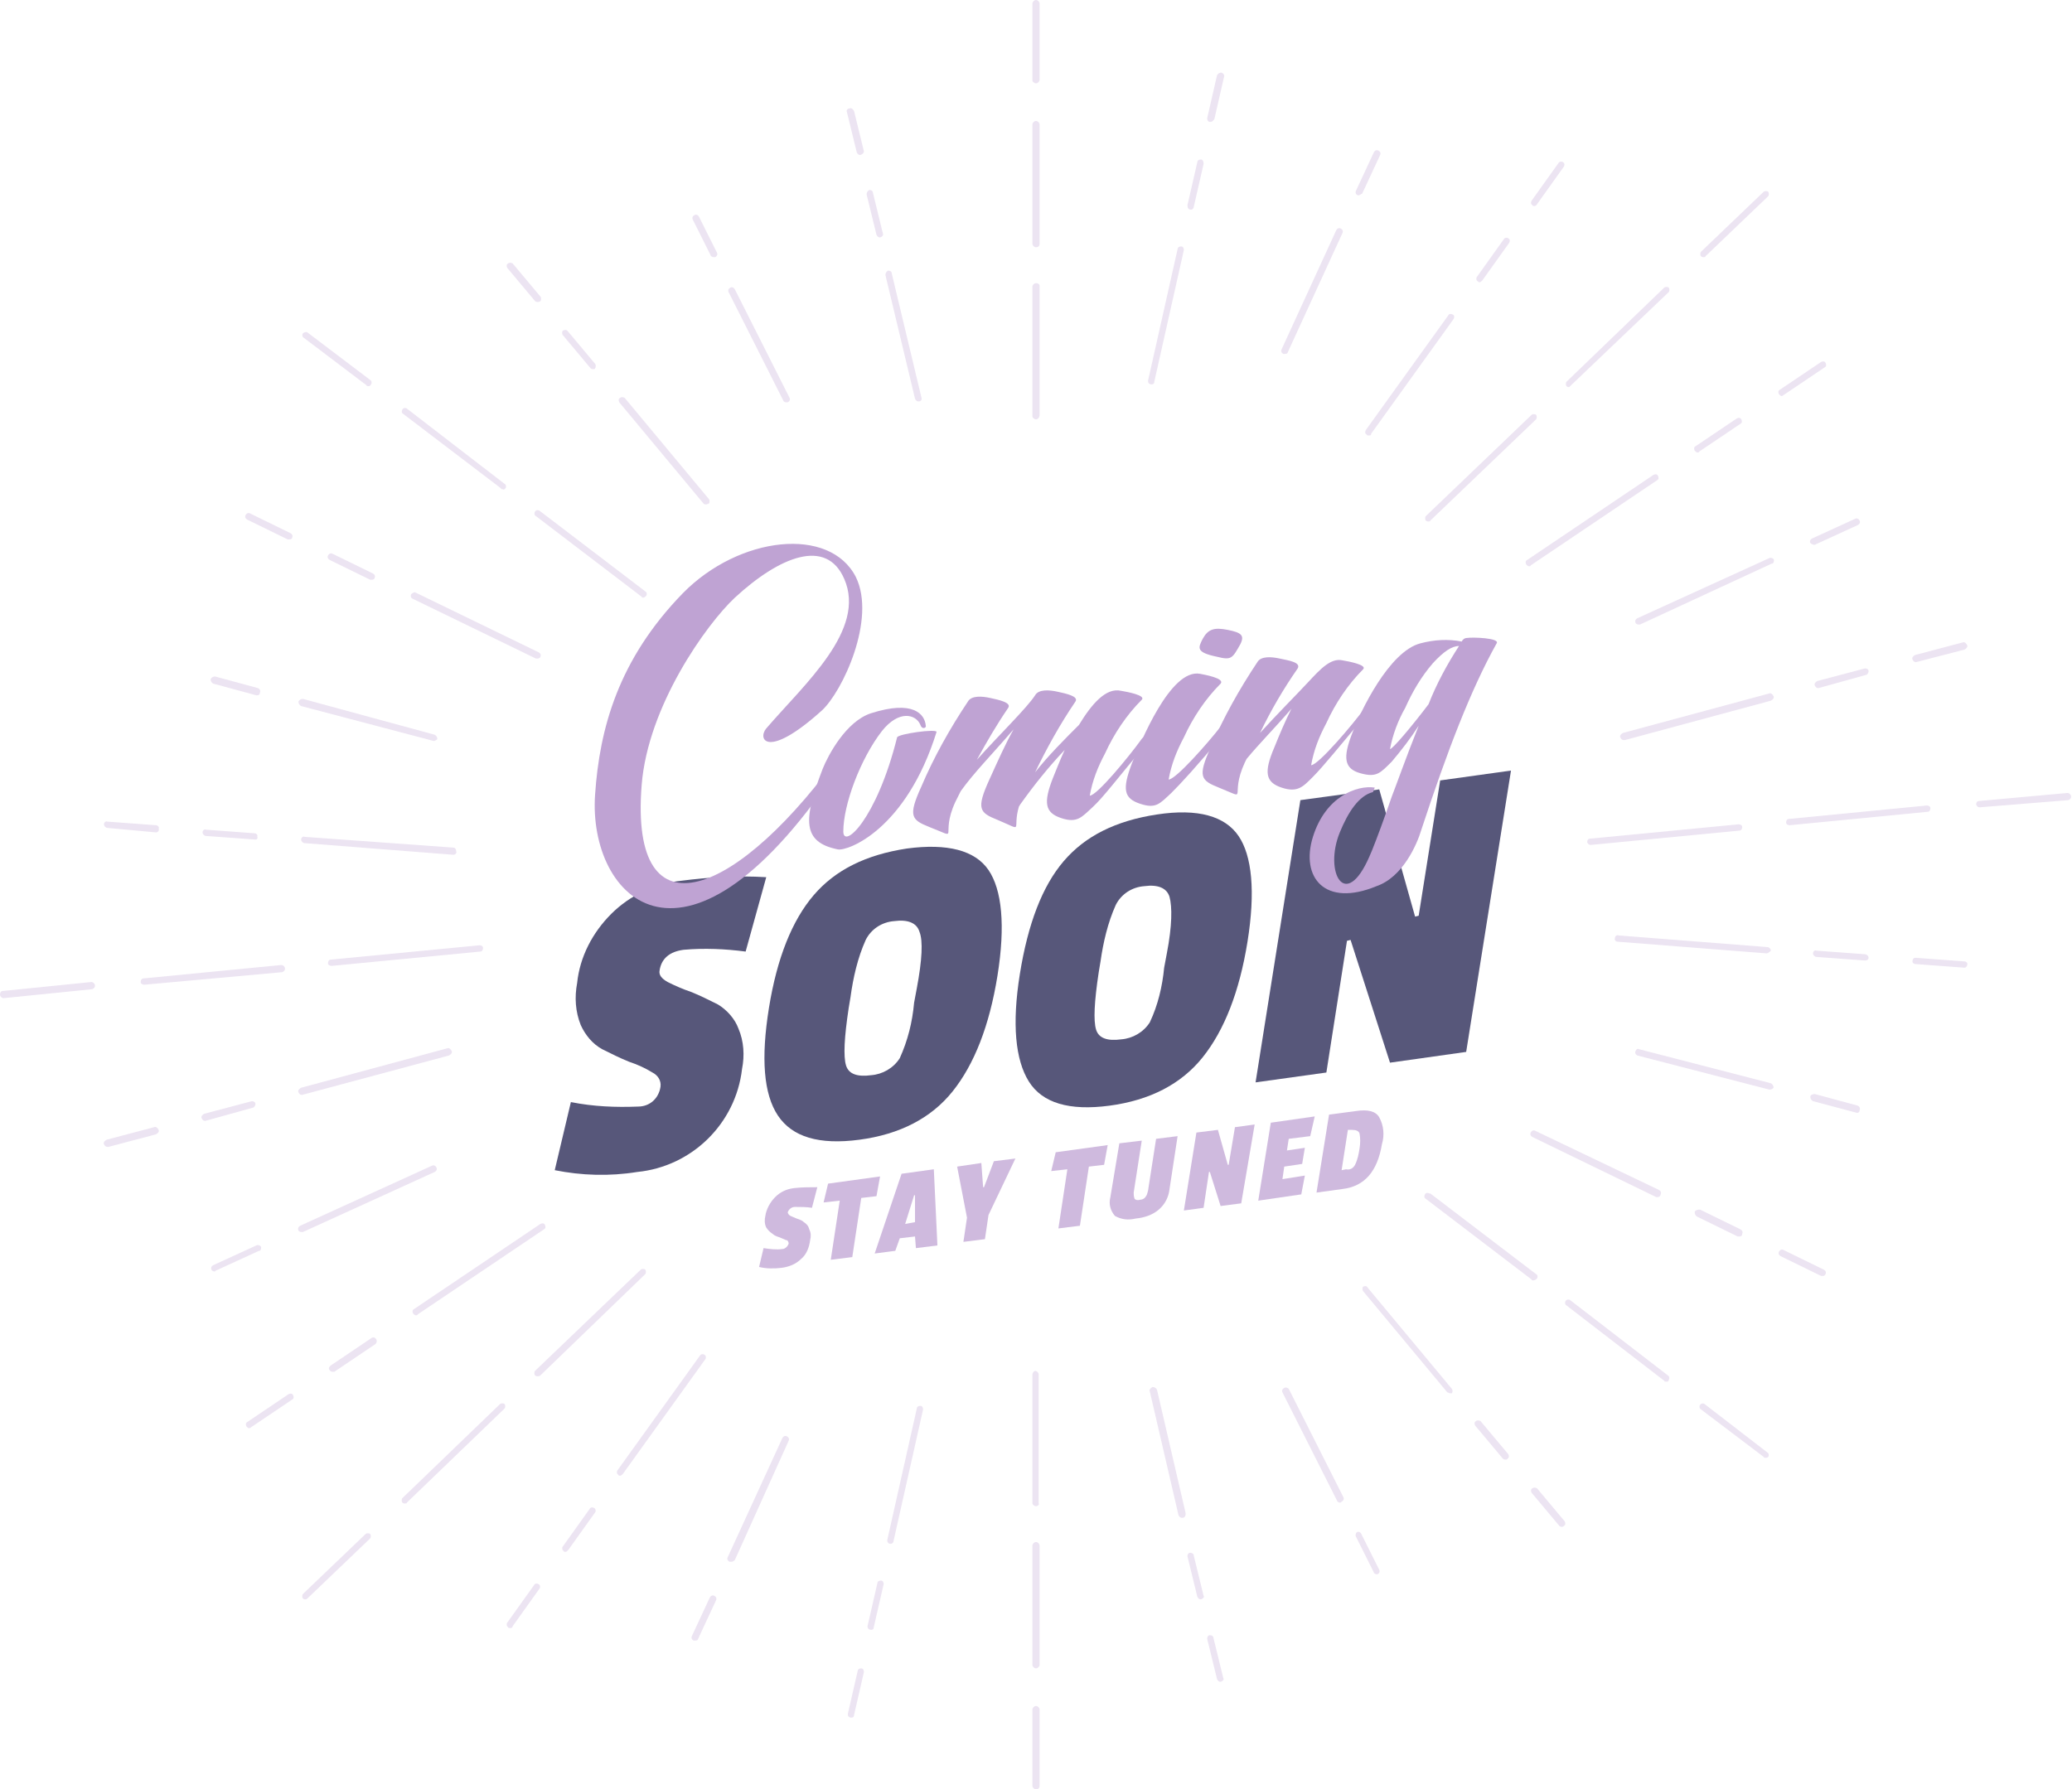 <?xml version="1.0" encoding="utf-8"?>
<!-- Generator: Adobe Illustrator 23.1.0, SVG Export Plug-In . SVG Version: 6.00 Build 0)  -->
<svg version="1.1" id="0" xmlns="http://www.w3.org/2000/svg" xmlns:xlink="http://www.w3.org/1999/xlink" x="0px" y="0px"
	 viewBox="0 0 231.2 199.7" style="enable-background:new 0 0 231.2 199.7;" xml:space="preserve">
<style type="text/css">
	.st0{opacity:0.9;fill:#45456C;enable-background:new    ;}
	.st1{fill:#BFA3D3;}
	.st2{opacity:0.75;}
	.st3{opacity:0.3;}
</style>
<title>comingsoon</title>
<g>
	<g id="Layer_1">
		<path class="st0" d="M68.2,102c2.1-2.1,4.9-3.4,7.8-3.7c3.1-0.4,6.3-0.6,9.5-0.4l-2.3,8.3c-2.3-0.3-4.6-0.4-6.9-0.2
			c-1.6,0.2-2.5,1-2.7,2.3c-0.1,0.5,0.2,0.9,0.9,1.3c0.8,0.4,1.7,0.8,2.6,1.1c1,0.4,2,0.9,3,1.4c1,0.6,1.9,1.6,2.3,2.7
			c0.6,1.4,0.7,3,0.4,4.5c-0.7,6.1-5.6,10.9-11.7,11.5c-3.1,0.5-6.2,0.4-9.2-0.2l1.8-7.6c2.5,0.5,5,0.6,7.5,0.5
			c1.3,0,2.3-0.9,2.5-2.2c0.1-0.7-0.3-1.3-0.9-1.6c-0.8-0.5-1.7-0.9-2.6-1.2c-1-0.4-2-0.9-3-1.4c-1.1-0.6-1.9-1.6-2.4-2.7
			c-0.6-1.5-0.7-3.1-0.4-4.7C64.7,106.8,66.1,104.1,68.2,102z"/>
		<path class="st0" d="M90.8,99.9c2.4-2.8,5.8-4.5,10.4-5.2c4.5-0.6,7.6,0.2,9.1,2.4s1.9,6.2,1,11.8s-2.6,9.9-5,12.9
			s-5.9,4.8-10.4,5.4s-7.5-0.3-9.1-2.7s-1.9-6.4-1-12S88.4,102.7,90.8,99.9z M102.6,104c-0.3-1-1.3-1.4-2.8-1.2
			c-1.4,0.1-2.6,0.9-3.2,2.1c-0.9,2-1.4,4.2-1.7,6.4l-0.2,1.2c-0.5,3.3-0.6,5.4-0.3,6.4c0.3,1,1.3,1.3,2.8,1.1
			c1.3-0.1,2.5-0.8,3.2-1.9c0.9-2,1.4-4,1.6-6.2l0.3-1.6C102.9,107.1,103,105,102.6,104z"/>
		<path class="st0" d="M118.7,96.1c2.4-2.8,5.8-4.5,10.4-5.2s7.6,0.2,9.1,2.4s1.9,6.2,1,11.8s-2.6,9.9-5,12.9s-5.9,4.8-10.4,5.4
			s-7.5-0.3-9-2.7s-1.9-6.4-1-12S116.3,98.9,118.7,96.1z M130.5,100.1c-0.3-1-1.3-1.4-2.8-1.2c-1.4,0.1-2.6,0.9-3.2,2.1
			c-0.9,2-1.4,4.2-1.7,6.3l-0.2,1.2c-0.5,3.3-0.6,5.4-0.3,6.4s1.3,1.3,2.8,1.1c1.3-0.1,2.5-0.8,3.2-1.9c0.9-1.9,1.4-4,1.6-6.1
			l0.3-1.6C130.8,103.3,130.8,101.2,130.5,100.1L130.5,100.1z"/>
		<path class="st0" d="M163.6,117.4l-8.5,1.2l-4.4-13.7l-0.4,0.1l-2.3,14.7l-7.9,1.1l5-31.5l8.8-1.2l4,14.2l0.4-0.1l2.4-15.1
			l7.9-1.1L163.6,117.4z"/>
		<path class="st1" d="M95.5,64.4c2.3,4.7-1.5,12.8-3.8,14.9c-6.1,5.5-7.2,3.2-6.2,2c4.3-5,11.2-11,8.7-16.7
			c-2-4.6-7.2-2.5-12.2,2.1c-3.2,3-9.7,12.1-10.4,20.9c-1.4,17.5,10.9,12.5,22.6-4.1L94,85c-17.5,26.8-28.4,15.2-27.6,3.7
			c0.5-7.4,2.6-15.1,9.8-22.5C82.5,59.8,92.6,58.7,95.5,64.4z"/>
		<path class="st1" d="M103.3,81c0.1,0.2-0.4,0.5-0.6-0.1c-0.5-1.2-2.4-1.7-4.3,0.7c-2.4,3.1-4.3,8.2-4.3,11.2c0,2,3.7-1.3,6-10.5
			c0.1-0.4,4.5-1,4.4-0.6c-3.4,10.9-9.9,13.3-11,13.1c-4-0.8-3.9-3.3-1.7-9c0.6-1.5,2.6-5.3,5.4-6.2C101.9,78.1,103.2,79.7,103.3,81
			z"/>
		<path class="st1" d="M128.1,82.8c-3.6,4.3-5,6.2-6.2,7.3s-1.7,1.8-3.5,1.2s-2-1.7-0.9-4.5c0.3-0.7,0.7-1.8,1.3-3.1
			c-1.8,1.9-3.4,3.9-4.9,6c-0.1,0.1-0.1,0.2-0.2,0.3c-0.8,2.7,0.7,2.8-2.4,1.5c-2-0.8-2.4-1.2-0.9-4.5c1-2.2,1.8-4,2.7-5.6
			c-2.4,2.8-4.4,4.8-5.9,6.9c-0.2,0.4-0.4,0.8-0.6,1.2c-1.8,3.9,0.7,4.2-2.9,2.8c-2-0.8-2.4-1.2-0.9-4.5c1.4-3.3,3.2-6.5,5.2-9.5
			c0.4-0.7,1.6-0.6,2.5-0.4s2.4,0.5,2,1.1c-1.3,1.9-2.4,3.8-3.5,5.8c2.5-2.8,5.6-5.8,6.5-7.2c0.4-0.7,1.6-0.6,2.5-0.4s2.4,0.5,2,1.1
			c-1.7,2.5-3.2,5.2-4.5,7.9c1.4-1.8,3.3-3.7,4.9-5.3c1.4-2.3,3-4.2,4.7-3.8c0.6,0.1,2.8,0.5,2.3,1c-1.7,1.7-3.1,3.8-4.1,6
			c-0.8,1.5-1.4,3-1.7,4.7c0.8,0,4.4-4.4,5.7-6.2C127.8,81.8,128.4,82.4,128.1,82.8z"/>
		<path class="st1" d="M136.2,76.3c-1.7,1.7-3.1,3.8-4.1,6c-0.8,1.5-1.4,3-1.7,4.7c0.8,0,4.4-4.1,5.8-5.9c0.3-0.5,1,0.1,0.7,0.4
			c-3.6,4.3-5.1,5.9-6.2,7c-1.3,1.2-1.7,1.8-3.5,1.2s-2-1.6-0.9-4.5c1-2.4,4.3-10.6,7.6-10C134.4,75.3,136.7,75.7,136.2,76.3z
			 M137,70.3c-1.5-0.3-2.2-0.1-2.8,1c-0.5,1-0.8,1.5,1.6,2c1.6,0.4,1.7,0.2,2.6-1.4C138.9,70.9,138.5,70.6,137,70.3L137,70.3z"/>
		<path class="st1" d="M152.9,79.2c-3.6,4.3-5.3,6.4-6.4,7.5s-1.7,1.8-3.5,1.2s-2-1.7-0.8-4.5c0.6-1.5,1.2-2.9,1.9-4.3
			c-1.9,2.2-3.6,3.9-5,5.6l-0.2,0.4c-1.8,3.9,0.6,4.2-2.9,2.8c-2-0.8-2.4-1.2-0.9-4.5c1.4-3.3,3.2-6.5,5.2-9.5
			c0.4-0.7,1.6-0.6,2.5-0.4s2.4,0.4,2,1.1c-1.6,2.3-3,4.7-4.2,7.2c1.9-2.1,4.1-4.3,5.4-5.7s2.5-2.7,3.8-2.4c0.6,0.1,2.8,0.5,2.3,1
			c-1.7,1.7-3.1,3.8-4.1,6c-0.8,1.5-1.4,3-1.7,4.7c0.8,0,4.7-4.6,6-6.4C152.6,78.3,153.2,78.8,152.9,79.2z"/>
		<path class="st1" d="M167,71.8c-2.9,5.2-5.5,12-8.4,20.8c-0.5,1.7-2.1,5.3-5,6.3c-5.8,2.4-8.5-1-7.1-5.5s4.9-5.8,6.9-5.5l-0.2,0.5
			c-1.6,0.4-2.8,2.3-3.7,4.5c-1.8,4.4,0.6,8.9,3.3,2.7c0.1-0.2,0.2-0.5,0.3-0.7c0.6-1.5,1.3-3.4,2.2-6c0.4-1,1.6-4.4,3-7.9
			c-0.9,1.4-1.9,2.7-3,4c-1.3,1.3-1.7,1.8-3.5,1.3s-2-1.7-0.9-4.5c0.9-2.4,4.1-9.1,7.6-10c1.5-0.4,3.1-0.5,4.6-0.2
			c0.1-0.2,0.3-0.4,0.6-0.4C164.3,71.1,167.4,71.2,167,71.8z M159.4,78.6c0.9-2.3,2.1-4.5,3.4-6.5c-0.8,0-1.7,0.6-2.9,1.9
			c-1.3,1.5-2.3,3.2-3.1,5c-0.8,1.4-1.4,3-1.7,4.6C155.4,83.6,157.5,81.1,159.4,78.6L159.4,78.6z"/>
		<g class="st2">
			<path class="st1" d="M86.5,133.6c0.6-0.6,1.3-0.9,2.1-1c0.9-0.1,1.7-0.1,2.6-0.1l-0.6,2.3c-0.6-0.1-1.3-0.1-1.9-0.1
				c-0.4,0-0.7,0.3-0.8,0.6c0,0.1,0.1,0.3,0.3,0.4c0.2,0.1,0.5,0.2,0.7,0.3c0.3,0.1,0.6,0.2,0.8,0.4c0.3,0.2,0.5,0.4,0.6,0.8
				c0.2,0.4,0.2,0.8,0.1,1.2c-0.1,0.8-0.4,1.6-1,2.1c-0.6,0.6-1.4,0.9-2.2,1c-0.8,0.1-1.7,0.1-2.5-0.1l0.5-2.1
				c0.7,0.1,1.4,0.2,2.1,0.1c0.3,0,0.6-0.3,0.7-0.6c0-0.2-0.1-0.4-0.3-0.4c-0.2-0.1-0.5-0.2-0.7-0.3c-0.3-0.1-0.6-0.2-0.8-0.4
				c-0.3-0.2-0.5-0.4-0.7-0.7c-0.2-0.4-0.2-0.9-0.1-1.3C85.5,135,85.9,134.2,86.5,133.6z"/>
			<path class="st1" d="M97.8,133.5l-1.7,0.2l-1,6.6l-2.4,0.3l1-6.6l-1.8,0.2l0.5-2.1l5.8-0.8L97.8,133.5z"/>
			<path class="st1" d="M104.6,139l-2.4,0.3l-0.1-1.3l-1.7,0.2l-0.5,1.4l-2.3,0.3l3-8.9l3.6-0.5L104.6,139z M102.1,136.4v-3H102
				l-1,3.2L102.1,136.4z"/>
			<path class="st1" d="M113.3,129.3l-3,6.3l-0.4,2.7l-2.4,0.3l0.4-2.7l-1.1-5.7l2.7-0.4l0.2,2.7h0.1l1.1-2.9L113.3,129.3z"/>
			<path class="st1" d="M123.2,130l-1.7,0.2l-1,6.6l-2.4,0.3l1-6.6l-1.8,0.2l0.5-2.1l5.8-0.8L123.2,130z"/>
			<path class="st1" d="M126.6,133.8c0.1,0.1,0.3,0.2,0.6,0.1c0.2,0,0.5-0.1,0.6-0.3c0.2-0.2,0.2-0.4,0.3-0.7l0.9-5.8l2.4-0.3
				l-0.9,5.9c-0.1,0.9-0.5,1.7-1.2,2.3s-1.6,0.9-2.6,1c-0.8,0.2-1.6,0.1-2.3-0.3c-0.5-0.6-0.7-1.3-0.5-2.1l1-6l2.5-0.3l-0.9,5.8
				C126.5,133.3,126.5,133.5,126.6,133.8z"/>
			<path class="st1" d="M138.5,134.3l-2.3,0.3l-1.2-3.8h-0.1l-0.6,4l-2.2,0.3l1.4-8.7l2.4-0.3l1.1,3.9h0.1l0.7-4.2l2.2-0.3
				L138.5,134.3z"/>
			<path class="st1" d="M145.2,133.3l-4.8,0.7l1.4-8.7l4.9-0.7l-0.5,2.2l-2.4,0.3l-0.2,1.3l2-0.3l-0.3,1.8l-2,0.3l-0.2,1.4l2.5-0.4
				L145.2,133.3z"/>
			<path class="st1" d="M154.2,127.7c-0.5,3-1.9,4.7-4.4,5l-2.9,0.4l1.4-8.7l3-0.4c1.3-0.2,2.2,0,2.6,0.7
				C154.4,125.6,154.5,126.7,154.2,127.7z M151.2,130c0.3-0.6,0.4-1.2,0.5-1.8c0.1-0.6,0.1-1.2,0-1.7c-0.1-0.3-0.4-0.4-0.9-0.4h-0.4
				l-0.7,4.5l0.5-0.1C150.6,130.6,151,130.4,151.2,130L151.2,130z"/>
		</g>
	</g>
</g>
<g class="st3">
	<path class="st1" d="M98.2,26.5c-0.2,0-0.3-0.1-0.4-0.3l-1.1-4.5c0-0.2,0.1-0.4,0.3-0.5c0.2,0,0.4,0.1,0.4,0.3l1.1,4.5
		C98.6,26.2,98.5,26.4,98.2,26.5L98.2,26.5z"/>
	<path class="st1" d="M96,17.3c-0.2,0-0.3-0.1-0.4-0.3l-1.1-4.5c-0.1-0.2,0.1-0.4,0.3-0.4l0,0c0.2-0.1,0.4,0.1,0.5,0.3l0,0l1.1,4.5
		C96.4,17,96.3,17.2,96,17.3C96.1,17.3,96.1,17.3,96,17.3L96,17.3z"/>
	<path class="st1" d="M102.5,44.8c-0.2,0-0.3-0.1-0.4-0.3l-3.3-13.8c0-0.2,0.1-0.4,0.3-0.5c0.2,0,0.4,0.1,0.4,0.3l3.3,13.8
		C102.9,44.6,102.8,44.8,102.5,44.8L102.5,44.8z"/>
	<path class="st1" d="M41.5,64.7c-0.1,0-0.1,0-0.2,0l-4.5-2.2c-0.2-0.1-0.3-0.3-0.2-0.5s0.3-0.3,0.5-0.2l0,0l4.5,2.2
		c0.2,0.1,0.3,0.3,0.2,0.5l0,0C41.8,64.6,41.7,64.7,41.5,64.7z"/>
	<path class="st1" d="M32.3,60.2c-0.1,0-0.1,0-0.2,0L27.6,58c-0.2-0.1-0.3-0.3-0.2-0.5c0.1-0.2,0.3-0.3,0.5-0.2l0,0l4.5,2.2
		c0.2,0.1,0.3,0.3,0.2,0.5l0,0C32.6,60.1,32.5,60.2,32.3,60.2z"/>
	<path class="st1" d="M60,73.5c-0.1,0-0.1,0-0.2,0L46,66.8c-0.2-0.1-0.2-0.4-0.1-0.5c0.1-0.1,0.3-0.2,0.4-0.2l13.8,6.7
		c0.2,0.1,0.3,0.3,0.2,0.5C60.3,73.4,60.1,73.5,60,73.5z"/>
	<path class="st1" d="M22.9,125.1c-0.2,0-0.3-0.1-0.4-0.3c-0.1-0.2,0.1-0.4,0.3-0.5l0,0l5.3-1.4c0.2,0,0.4,0.1,0.4,0.3
		c0,0.2-0.1,0.3-0.2,0.4L22.9,125.1L22.9,125.1z"/>
	<path class="st1" d="M12,128c-0.2,0-0.3-0.1-0.4-0.3c-0.1-0.2,0.1-0.4,0.3-0.5l5.3-1.4c0.2-0.1,0.4,0.1,0.5,0.3
		c0.1,0.2-0.1,0.4-0.3,0.5l-5.3,1.4H12z"/>
	<path class="st1" d="M33.7,122.2c-0.2,0-0.3-0.1-0.4-0.3c-0.1-0.2,0.1-0.4,0.3-0.5l0,0l16.3-4.4c0.2-0.1,0.4,0.1,0.5,0.3
		c0.1,0.2-0.1,0.4-0.3,0.5L33.7,122.2L33.7,122.2z"/>
	<path class="st1" d="M63.1,173.2c-0.1,0-0.2,0-0.2-0.1c-0.2-0.1-0.2-0.4-0.1-0.5l0,0l3-4.2c0.1-0.2,0.3-0.2,0.5-0.1l0,0
		c0.2,0.1,0.2,0.4,0.1,0.5l-3,4.2C63.3,173.1,63.2,173.2,63.1,173.2z"/>
	<path class="st1" d="M56.9,181.7c-0.1,0-0.2,0-0.2-0.1c-0.2-0.1-0.2-0.4-0.1-0.5l0,0l3-4.2c0.1-0.2,0.3-0.2,0.5-0.1l0,0
		c0.2,0.1,0.2,0.4,0.1,0.5l0,0l-3,4.2C57.2,181.7,57,181.7,56.9,181.7z"/>
	<path class="st1" d="M69.2,164.7c-0.1,0-0.2,0-0.2-0.1c-0.2-0.1-0.2-0.4-0.1-0.5l0,0l9.2-12.8c0.1-0.2,0.4-0.2,0.5-0.1
		c0.2,0.1,0.2,0.4,0.1,0.5l-9.2,12.8C69.4,164.6,69.3,164.7,69.2,164.7z"/>
	<path class="st1" d="M134,178.5c-0.2,0-0.3-0.1-0.4-0.3l-1.1-4.5c0-0.2,0.1-0.4,0.3-0.4s0.4,0.1,0.4,0.3l1.1,4.5
		C134.4,178.2,134.3,178.4,134,178.5C134.1,178.5,134.1,178.5,134,178.5L134,178.5z"/>
	<path class="st1" d="M136.2,187.7c-0.2,0-0.3-0.1-0.4-0.3l-1.1-4.5c0-0.2,0.1-0.4,0.3-0.4l0,0c0.2,0,0.4,0.1,0.4,0.3l1.1,4.5
		C136.6,187.4,136.5,187.6,136.2,187.7L136.2,187.7z"/>
	<path class="st1" d="M131.9,169.4c-0.2,0-0.3-0.1-0.4-0.3l-3.2-13.8c-0.1-0.2,0.1-0.4,0.3-0.5c0.2,0,0.4,0.1,0.5,0.3l3.2,13.8
		C132.3,169.2,132.2,169.4,131.9,169.4L131.9,169.4z"/>
	<path class="st1" d="M194.1,138c-0.1,0-0.1,0-0.2,0l-4.5-2.2c-0.2-0.1-0.3-0.3-0.3-0.5s0.3-0.3,0.5-0.3h0.1l4.5,2.2
		c0.2,0.1,0.3,0.3,0.2,0.5C194.4,137.9,194.3,138,194.1,138z"/>
	<path class="st1" d="M203.4,142.4c-0.1,0-0.1,0-0.2,0l-4.5-2.2c-0.2-0.1-0.3-0.3-0.2-0.5l0,0c0.1-0.2,0.3-0.3,0.5-0.2l0,0l4.5,2.2
		c0.2,0.1,0.3,0.3,0.2,0.5C203.6,142.4,203.5,142.4,203.4,142.4z"/>
	<path class="st1" d="M185,133.6c-0.1,0-0.1,0-0.2,0l-13.8-6.7c-0.2-0.1-0.3-0.3-0.2-0.5l0,0c0.1-0.2,0.3-0.3,0.5-0.2l13.8,6.6
		c0.2,0.1,0.3,0.3,0.2,0.5l0,0C185.3,133.5,185.1,133.6,185,133.6z"/>
	<path class="st1" d="M202.9,76.8c-0.2,0-0.3-0.1-0.4-0.3c-0.1-0.2,0.1-0.4,0.3-0.5l0,0l5.3-1.4c0.2,0,0.4,0.1,0.4,0.3
		c0,0.2-0.1,0.3-0.2,0.4L202.9,76.8L202.9,76.8z"/>
	<path class="st1" d="M213.8,73.9c-0.2,0-0.3-0.1-0.4-0.3c-0.1-0.2,0.1-0.4,0.3-0.5l5.3-1.4c0.2-0.1,0.4,0.1,0.5,0.3
		c0.1,0.2-0.1,0.4-0.3,0.5l0,0L213.8,73.9L213.8,73.9z"/>
	<path class="st1" d="M181.2,82.6c-0.2,0-0.3-0.1-0.4-0.3c-0.1-0.2,0.1-0.4,0.3-0.5l0,0l16.3-4.4c0.2-0.1,0.4,0.1,0.5,0.3
		c0.1,0.2-0.1,0.4-0.3,0.5l0,0l-16.3,4.4H181.2z"/>
	<path class="st1" d="M165.1,31.5c-0.1,0-0.1,0-0.2-0.1c-0.2-0.1-0.2-0.4-0.1-0.5l0,0l3-4.2c0.1-0.2,0.4-0.2,0.5-0.1l0,0
		c0.2,0.1,0.2,0.3,0.1,0.5l0,0l-3,4.2C165.3,31.4,165.2,31.5,165.1,31.5z"/>
	<path class="st1" d="M171.2,23c-0.1,0-0.2,0-0.2-0.1c-0.2-0.1-0.2-0.3-0.1-0.5l0,0l3-4.2c0.1-0.2,0.4-0.2,0.5-0.1
		c0.2,0.1,0.2,0.3,0.1,0.5l0,0l-3,4.2C171.5,22.9,171.3,23,171.2,23z"/>
	<path class="st1" d="M152.7,48.6c-0.1,0-0.2,0-0.2-0.1c-0.2-0.1-0.2-0.3-0.1-0.5l0,0l9.2-12.8c0.1-0.2,0.3-0.2,0.5-0.1l0,0
		c0.2,0.1,0.2,0.3,0.1,0.5l0,0L153,48.4C153,48.6,152.9,48.6,152.7,48.6z"/>
	<path class="st1" d="M79.6,28.7c-0.1,0-0.3-0.1-0.3-0.2l-2-4c-0.1-0.2,0-0.4,0.2-0.5s0.4,0,0.5,0.2l0,0l2,4c0.1,0.2,0,0.4-0.2,0.5
		l0,0C79.7,28.7,79.7,28.7,79.6,28.7z"/>
	<path class="st1" d="M87.7,44.9c-0.1,0-0.3-0.1-0.3-0.2l-6.1-12.1c-0.1-0.2,0-0.4,0.2-0.5l0,0c0.2-0.1,0.4,0,0.5,0.2l0,0l6.1,12.1
		c0.1,0.2,0,0.4-0.2,0.5l0,0C87.9,44.9,87.8,44.9,87.7,44.9z"/>
	<path class="st1" d="M28.7,77.6h-0.1l-4.8-1.3c-0.2-0.1-0.3-0.3-0.3-0.5c0.1-0.2,0.3-0.3,0.5-0.3l0,0l4.8,1.3
		c0.2,0.1,0.3,0.3,0.2,0.5C29,77.5,28.9,77.6,28.7,77.6L28.7,77.6z"/>
	<path class="st1" d="M48.4,82.7L48.4,82.7l-14.8-3.9c-0.2-0.1-0.3-0.3-0.3-0.5c0.1-0.2,0.3-0.3,0.5-0.3l14.7,4
		c0.2,0.1,0.3,0.3,0.3,0.5l0,0C48.7,82.6,48.5,82.7,48.4,82.7z"/>
	<path class="st1" d="M23.9,141.9c-0.1,0-0.3-0.1-0.3-0.2c-0.1-0.2,0-0.4,0.2-0.5l0,0l4.8-2.2c0.2-0.1,0.4,0,0.5,0.1
		c0.1,0.2,0,0.4-0.1,0.5c0,0,0,0-0.1,0l-4.8,2.2C24,141.9,24,141.9,23.9,141.9z"/>
	<path class="st1" d="M33.6,137.5c-0.1,0-0.3-0.1-0.3-0.2c-0.1-0.2,0-0.4,0.2-0.5l0,0l14.7-6.7c0.2-0.1,0.4,0,0.5,0.2l0,0
		c0.1,0.2,0,0.4-0.2,0.5l-14.7,6.7C33.7,137.5,33.7,137.5,33.6,137.5z"/>
	<path class="st1" d="M77.6,183.1c-0.1,0-0.1,0-0.2,0c-0.2-0.1-0.3-0.3-0.2-0.5l0,0l2-4.3c0.1-0.2,0.3-0.3,0.5-0.2l0,0
		c0.2,0.1,0.3,0.3,0.2,0.5l0,0l-2,4.3C77.9,183,77.8,183.1,77.6,183.1z"/>
	<path class="st1" d="M81.6,174.3c0,0-0.1,0-0.2,0c-0.2-0.1-0.3-0.3-0.2-0.5l0,0l6.1-13.3c0.1-0.2,0.3-0.3,0.5-0.2s0.3,0.3,0.2,0.5
		l-6,13.3C81.9,174.2,81.8,174.3,81.6,174.3z"/>
	<path class="st1" d="M153.6,175.7c-0.1,0-0.3-0.1-0.3-0.2l-2-4c-0.1-0.2,0-0.4,0.1-0.5l0,0c0.2-0.1,0.4,0,0.5,0.2l2,4
		c0.1,0.2,0,0.4-0.2,0.5l0,0C153.7,175.7,153.6,175.7,153.6,175.7z"/>
	<path class="st1" d="M149.5,167.7c-0.1,0-0.3-0.1-0.3-0.2l-6.1-12.1c-0.1-0.2,0-0.4,0.2-0.5l0,0c0.2-0.1,0.4,0,0.5,0.1l0,0
		l6.1,12.1c0.1,0.2,0,0.4-0.2,0.5l0,0C149.6,167.7,149.6,167.7,149.5,167.7z"/>
	<path class="st1" d="M207.2,124.2L207.2,124.2l-4.9-1.3c-0.2-0.1-0.3-0.3-0.3-0.5s0.3-0.3,0.5-0.3l4.8,1.3c0.2,0.1,0.3,0.3,0.2,0.5
		C207.5,124.1,207.4,124.2,207.2,124.2L207.2,124.2z"/>
	<path class="st1" d="M197.5,121.6h-0.1l-14.7-3.8c-0.2-0.1-0.3-0.3-0.2-0.5s0.2-0.3,0.4-0.2l14.7,3.8c0.2,0.1,0.3,0.3,0.3,0.5
		C197.8,121.5,197.7,121.6,197.5,121.6z"/>
	<path class="st1" d="M202.4,60.8c-0.1,0-0.3-0.1-0.4-0.2c-0.1-0.2,0-0.4,0.2-0.5l0,0l4.8-2.2c0.2-0.1,0.4,0,0.5,0.2s0,0.4-0.2,0.5
		l0,0l-4.8,2.2H202.4z"/>
	<path class="st1" d="M182.8,69.7c-0.1,0-0.3-0.1-0.3-0.2c-0.1-0.2,0-0.4,0.2-0.5l14.7-6.7c0.2-0.1,0.4,0,0.5,0.1
		c0.1,0.2,0,0.4-0.1,0.5c0,0,0,0-0.1,0L183,69.7C182.9,69.7,182.9,69.7,182.8,69.7z"/>
	<path class="st1" d="M151.6,21.8h-0.1c-0.2-0.1-0.3-0.3-0.2-0.5l2-4.3c0.1-0.2,0.3-0.3,0.5-0.2c0.2,0.1,0.3,0.3,0.2,0.5l0,0l-2,4.3
		C151.8,21.7,151.7,21.8,151.6,21.8z"/>
	<path class="st1" d="M143.4,39.5c-0.1,0-0.1,0-0.2,0c-0.2-0.1-0.3-0.3-0.2-0.5l6.1-13.3c0.1-0.2,0.3-0.3,0.5-0.2l0,0
		c0.2,0.1,0.3,0.3,0.2,0.5l0,0l-6.1,13.3C143.7,39.4,143.6,39.5,143.4,39.5z"/>
	<path class="st1" d="M66.2,41.2c-0.1,0-0.2,0-0.3-0.1l-3.1-3.7c-0.1-0.1-0.1-0.4,0-0.5c0.2-0.1,0.4-0.1,0.5,0l3.1,3.7
		c0.1,0.1,0.1,0.4,0,0.5C66.4,41.2,66.3,41.2,66.2,41.2z"/>
	<path class="st1" d="M60,33.7c-0.1,0-0.2,0-0.3-0.1l-3.1-3.7c-0.1-0.2-0.1-0.4,0.1-0.5c0.1-0.1,0.3-0.1,0.5,0l3.1,3.7
		c0.1,0.1,0.1,0.4,0,0.5S60.1,33.7,60,33.7z"/>
	<path class="st1" d="M78.8,56.3c-0.1,0-0.2,0-0.3-0.1l-9.4-11.3c-0.1-0.2-0.1-0.4,0.1-0.5c0.1-0.1,0.3-0.1,0.5,0l9.4,11.3
		c0.1,0.1,0.1,0.4,0,0.5C79,56.2,78.9,56.3,78.8,56.3z"/>
	<path class="st1" d="M28.5,93.7L28.5,93.7L23,93.3c-0.2,0-0.4-0.2-0.4-0.4c0-0.2,0.2-0.4,0.4-0.3l5.4,0.4c0.2,0,0.4,0.2,0.3,0.4
		l0,0C28.8,93.5,28.7,93.7,28.5,93.7z"/>
	<path class="st1" d="M17.4,92.9L17.4,92.9L12,92.4c-0.2,0-0.4-0.2-0.4-0.4l0,0c0-0.2,0.2-0.4,0.4-0.3l5.4,0.4
		c0.2,0,0.4,0.2,0.3,0.4C17.8,92.7,17.6,92.9,17.4,92.9L17.4,92.9z"/>
	<path class="st1" d="M50.6,95.4L50.6,95.4L34,94.1c-0.2,0-0.4-0.2-0.4-0.4l0,0c0-0.2,0.2-0.4,0.4-0.3l16.6,1.2
		c0.2,0,0.3,0.2,0.3,0.4C51,95.2,50.8,95.4,50.6,95.4z"/>
	<path class="st1" d="M37.1,153.1c-0.2,0-0.4-0.2-0.4-0.4c0-0.1,0.1-0.2,0.2-0.3l4.6-3.1c0.2-0.1,0.4,0,0.5,0.2s0,0.4-0.1,0.5
		l-4.6,3.1C37.3,153.1,37.2,153.1,37.1,153.1z"/>
	<path class="st1" d="M27.8,159.4c-0.1,0-0.2-0.1-0.3-0.2c-0.1-0.2-0.1-0.4,0.1-0.5l0,0l4.6-3.1c0.2-0.1,0.4-0.1,0.5,0.1
		c0.1,0.2,0.1,0.4-0.1,0.5l-4.6,3.1C27.9,159.4,27.8,159.4,27.8,159.4z"/>
	<path class="st1" d="M46.4,146.8c-0.1,0-0.2-0.1-0.3-0.2c-0.1-0.2-0.1-0.4,0.1-0.5l14.1-9.5c0.2-0.1,0.4-0.1,0.5,0.1
		c0.1,0.2,0.1,0.4-0.1,0.5l0,0l-14.1,9.5C46.6,146.8,46.5,146.8,46.4,146.8z"/>
	<path class="st1" d="M97.2,181.9L97.2,181.9c-0.3,0-0.4-0.2-0.4-0.4l1.1-4.8c0-0.2,0.2-0.3,0.4-0.3c0.2,0,0.3,0.2,0.3,0.4l-1.1,4.8
		C97.5,181.8,97.4,181.9,97.2,181.9z"/>
	<path class="st1" d="M95,191.7L95,191.7c-0.3,0-0.4-0.2-0.4-0.4l0,0l1.1-4.8c0-0.2,0.2-0.3,0.4-0.3l0,0c0.2,0,0.3,0.2,0.3,0.4
		l-1.1,4.8C95.3,191.6,95.2,191.7,95,191.7z"/>
	<path class="st1" d="M99.4,172.3L99.4,172.3c-0.3,0-0.4-0.2-0.4-0.4l0,0l3.3-14.7c0-0.2,0.2-0.3,0.4-0.3l0,0c0.2,0,0.3,0.2,0.3,0.4
		l0,0L99.7,172C99.7,172.2,99.5,172.3,99.4,172.3z"/>
	<path class="st1" d="M168,162.9c-0.1,0-0.2,0-0.3-0.1l-3.1-3.7c-0.1-0.2-0.1-0.4,0.1-0.5c0.1-0.1,0.3-0.1,0.5,0l3.1,3.7
		c0.1,0.2,0.1,0.4-0.1,0.5C168.2,162.9,168.1,162.9,168,162.9z"/>
	<path class="st1" d="M174.3,170.4c-0.1,0-0.2,0-0.3-0.1l-3.1-3.7c-0.1-0.2-0.1-0.4,0.1-0.5c0.1-0.1,0.3-0.1,0.5,0l3.1,3.7
		c0.1,0.2,0.1,0.4-0.1,0.5C174.4,170.4,174.4,170.4,174.3,170.4z"/>
	<path class="st1" d="M161.8,155.5c-0.1,0-0.2-0.1-0.3-0.1l-9.4-11.3c-0.1-0.1-0.1-0.4,0-0.5c0.2-0.1,0.4-0.1,0.5,0.1L162,155
		c0.1,0.1,0.1,0.4,0,0.5C162,155.5,161.9,155.5,161.8,155.5z"/>
	<path class="st1" d="M208.1,107.2L208.1,107.2l-5.4-0.4c-0.2,0-0.4-0.2-0.4-0.4l0,0c0-0.2,0.2-0.4,0.4-0.3l5.4,0.4
		c0.2,0,0.4,0.2,0.4,0.4l0,0C208.5,107.1,208.3,107.2,208.1,107.2L208.1,107.2z"/>
	<path class="st1" d="M219.2,108L219.2,108l-5.4-0.4c-0.2,0-0.4-0.1-0.4-0.3c0-0.2,0.1-0.4,0.3-0.4h0.1l5.4,0.4
		c0.2,0,0.4,0.2,0.3,0.4l0,0C219.5,107.8,219.4,108,219.2,108z"/>
	<path class="st1" d="M197.1,106.4L197.1,106.4l-16.6-1.3c-0.2,0-0.4-0.2-0.3-0.4c0-0.2,0.2-0.4,0.4-0.3l16.6,1.3
		c0.2,0,0.4,0.2,0.4,0.4l0,0C197.5,106.2,197.3,106.4,197.1,106.4z"/>
	<path class="st1" d="M189.4,50.5c-0.1,0-0.2-0.1-0.3-0.2c-0.1-0.2-0.1-0.4,0.1-0.5l4.6-3.1c0.2-0.1,0.4-0.1,0.5,0.1l0,0
		c0.1,0.2,0.1,0.4-0.1,0.5l-4.6,3.1C189.6,50.5,189.5,50.5,189.4,50.5z"/>
	<path class="st1" d="M198.8,44.2c-0.1,0-0.2-0.1-0.3-0.2c-0.1-0.2-0.1-0.4,0.1-0.5l0,0l4.6-3.1c0.2-0.1,0.4-0.1,0.5,0.1
		c0.1,0.2,0.1,0.4-0.1,0.5l-4.6,3.1C199,44.1,198.9,44.2,198.8,44.2z"/>
	<path class="st1" d="M170.6,63.2c-0.1,0-0.2-0.1-0.3-0.2c-0.1-0.2-0.1-0.4,0.1-0.5l14.1-9.5c0.2-0.1,0.4-0.1,0.5,0.1
		c0.1,0.2,0.1,0.4-0.1,0.5l-14.1,9.5C170.8,63.2,170.7,63.2,170.6,63.2z"/>
	<path class="st1" d="M132.9,23.4L132.9,23.4c-0.3,0-0.4-0.2-0.4-0.5l1.1-4.8c0-0.2,0.2-0.3,0.4-0.3l0,0c0.2,0,0.3,0.2,0.3,0.5
		l-1.1,4.8C133.2,23.2,133.1,23.4,132.9,23.4z"/>
	<path class="st1" d="M135.1,13.6H135c-0.2,0-0.3-0.2-0.3-0.4l1.1-4.8c0.1-0.2,0.3-0.3,0.5-0.3c0.2,0.1,0.3,0.2,0.3,0.4l-1.1,4.8
		C135.4,13.4,135.3,13.6,135.1,13.6z"/>
	<path class="st1" d="M128.5,42.9L128.5,42.9c-0.3,0-0.4-0.2-0.4-0.4l3.3-14.7c0-0.2,0.2-0.3,0.4-0.3l0,0c0.2,0,0.3,0.2,0.3,0.4l0,0
		l-3.3,14.7C128.8,42.8,128.7,42.9,128.5,42.9z"/>
	<path class="st1" d="M115.6,9.3c-0.2,0-0.4-0.2-0.4-0.3l0,0V0.4c0-0.2,0.2-0.4,0.4-0.4l0,0c0.2,0,0.4,0.2,0.4,0.4v8.5
		C116,9.1,115.8,9.3,115.6,9.3L115.6,9.3z"/>
	<path class="st1" d="M115.6,27.6c-0.2,0-0.4-0.2-0.4-0.4l0,0V13.9c0-0.2,0.2-0.4,0.4-0.4l0,0c0.2,0,0.4,0.2,0.4,0.4v13.3
		C116,27.5,115.8,27.6,115.6,27.6z"/>
	<path class="st1" d="M115.6,46.8c-0.2,0-0.4-0.2-0.4-0.3l0,0V32c0-0.2,0.2-0.4,0.4-0.4l0,0c0.2,0,0.4,0.1,0.4,0.3l0,0v14.4
		C116,46.6,115.8,46.8,115.6,46.8L115.6,46.8z"/>
	<path class="st1" d="M41.1,43.1c-0.1,0-0.2,0-0.2-0.1l-7-5.3c-0.2-0.1-0.2-0.4-0.1-0.5s0.4-0.2,0.5-0.1l7,5.3
		c0.2,0.1,0.2,0.4,0.1,0.5C41.3,43.1,41.2,43.1,41.1,43.1z"/>
	<path class="st1" d="M56.1,54.6c-0.1,0-0.2,0-0.2-0.1L45,46.2c-0.2-0.1-0.2-0.3-0.1-0.5l0,0c0.1-0.2,0.4-0.2,0.5-0.1l0,0L56.3,54
		c0.2,0.1,0.2,0.4,0.1,0.5C56.3,54.6,56.2,54.7,56.1,54.6L56.1,54.6z"/>
	<path class="st1" d="M71.8,66.7c-0.1,0-0.2,0-0.2-0.1l-11.8-9c-0.2-0.1-0.2-0.4-0.1-0.5c0.1-0.2,0.4-0.2,0.5-0.1l0,0L72,66
		c0.2,0.1,0.2,0.4,0.1,0.5S71.9,66.7,71.8,66.7z"/>
	<path class="st1" d="M0.4,111.4c-0.2,0-0.4-0.2-0.4-0.4l0,0c0-0.2,0.1-0.4,0.3-0.4l9.9-1c0.2,0,0.4,0.2,0.4,0.4
		c0,0.2-0.1,0.3-0.3,0.4L0.4,111.4L0.4,111.4z"/>
	<path class="st1" d="M16.1,109.9c-0.2,0-0.4-0.1-0.4-0.3c0-0.2,0.1-0.4,0.3-0.4l0,0l15.4-1.5c0.2,0,0.4,0.2,0.4,0.4
		c0,0.2-0.1,0.3-0.3,0.4L16.1,109.9L16.1,109.9z"/>
	<path class="st1" d="M37,107.8c-0.2,0-0.4-0.1-0.4-0.3c0-0.2,0.1-0.4,0.3-0.4l16.6-1.6c0.2,0,0.4,0.1,0.4,0.3l0,0
		c0,0.2-0.1,0.4-0.3,0.4l0,0L37,107.8L37,107.8z"/>
	<path class="st1" d="M34.1,178.5c-0.1,0-0.2,0-0.3-0.1s-0.1-0.4,0-0.5l0,0l7-6.7c0.1-0.1,0.4-0.1,0.5,0s0.1,0.4,0,0.5l-7,6.7
		C34.3,178.4,34.2,178.5,34.1,178.5z"/>
	<path class="st1" d="M45.2,167.8c-0.1,0-0.2,0-0.3-0.1s-0.1-0.4,0-0.5l0,0l10.9-10.5c0.1-0.1,0.4-0.1,0.5,0l0,0
		c0.1,0.1,0.1,0.4,0,0.5l-10.9,10.5C45.4,167.8,45.3,167.8,45.2,167.8z"/>
	<path class="st1" d="M60,153.6c-0.1,0-0.2,0-0.3-0.1s-0.1-0.4,0-0.5l0,0l11.8-11.3c0.1-0.1,0.4-0.1,0.5,0l0,0
		c0.1,0.1,0.1,0.4,0,0.5l-11.7,11.3C60.2,153.6,60.1,153.6,60,153.6z"/>
	<path class="st1" d="M115.6,199.7c-0.2,0-0.4-0.2-0.4-0.4v-8.5c0-0.2,0.2-0.4,0.4-0.4c0.2,0,0.4,0.2,0.4,0.4v8.5
		C116,199.6,115.8,199.7,115.6,199.7z"/>
	<path class="st1" d="M115.6,186.2c-0.2,0-0.4-0.2-0.4-0.4v-13.3c0-0.2,0.2-0.4,0.4-0.4l0,0c0.2,0,0.4,0.2,0.4,0.4l0,0v13.3
		C116,186,115.8,186.2,115.6,186.2z"/>
	<path class="st1" d="M115.6,168.1c-0.2,0-0.4-0.2-0.4-0.3l0,0v-14.4c0-0.2,0.2-0.4,0.3-0.4l0,0c0.2,0,0.4,0.2,0.4,0.4l0,0v14.4
		C116,167.9,115.8,168.1,115.6,168.1L115.6,168.1z"/>
	<path class="st1" d="M197,162.7c-0.1,0-0.2,0-0.2-0.1l-7-5.3c-0.2-0.1-0.2-0.4-0.1-0.5l0,0c0.1-0.2,0.4-0.2,0.5-0.1l7,5.4
		c0.2,0.1,0.2,0.4,0.1,0.5C197.2,162.7,197.1,162.7,197,162.7L197,162.7z"/>
	<path class="st1" d="M185.9,154.2c-0.1,0-0.2,0-0.2-0.1l-10.9-8.4c-0.2-0.1-0.2-0.4-0.1-0.5l0,0c0.1-0.2,0.4-0.2,0.5-0.1l0,0
		l10.9,8.4c0.2,0.1,0.2,0.4,0.1,0.5C186.2,154.2,186.1,154.2,185.9,154.2z"/>
	<path class="st1" d="M171.1,142.9c-0.1,0-0.2,0-0.2-0.1l-11.8-9c-0.2-0.1-0.2-0.3-0.1-0.5c0.1-0.2,0.3-0.2,0.5-0.1c0,0,0,0,0.1,0
		l11.8,9c0.2,0.1,0.2,0.3,0.1,0.5l0,0C171.4,142.8,171.2,142.9,171.1,142.9z"/>
	<path class="st1" d="M220.9,90.1c-0.2,0-0.3-0.1-0.4-0.3c0-0.2,0.1-0.4,0.3-0.4l0,0l9.9-0.9c0.2,0,0.4,0.2,0.4,0.4
		c0,0.2-0.1,0.3-0.3,0.4L220.9,90.1L220.9,90.1z"/>
	<path class="st1" d="M199.7,92.1c-0.2,0-0.4-0.1-0.4-0.3c0-0.2,0.1-0.4,0.3-0.4l15.4-1.5c0.2,0,0.4,0.1,0.4,0.3
		c0,0.2-0.1,0.4-0.3,0.4l0,0L199.7,92.1L199.7,92.1z"/>
	<path class="st1" d="M177.5,94.3c-0.2,0-0.3-0.1-0.4-0.3c0-0.2,0.1-0.4,0.3-0.4l0,0L194,92c0.2,0,0.4,0.1,0.4,0.3l0,0
		c0,0.2-0.1,0.4-0.3,0.4L177.5,94.3L177.5,94.3z"/>
	<path class="st1" d="M190.1,28.7c-0.1,0-0.2,0-0.3-0.1s-0.1-0.4,0-0.5l0,0l7-6.7c0.1-0.1,0.4-0.1,0.5,0s0.1,0.4,0,0.5l-7,6.7
		C190.3,28.7,190.2,28.7,190.1,28.7z"/>
	<path class="st1" d="M175.1,43.2c-0.1,0-0.2,0-0.3-0.1s-0.1-0.4,0-0.5l0,0l10.9-10.5c0.1-0.1,0.4-0.1,0.5,0s0.1,0.4,0,0.5l0,0
		L175.3,43C175.2,43.1,175.2,43.1,175.1,43.2z"/>
	<path class="st1" d="M159.4,58.2c-0.1,0-0.2,0-0.3-0.1s-0.1-0.4,0-0.5l11.8-11.3c0.1-0.1,0.4-0.1,0.5,0l0,0c0.1,0.1,0.1,0.4,0,0.5
		l-11.8,11.3C159.6,58.2,159.5,58.2,159.4,58.2z"/>
</g>
</svg>
